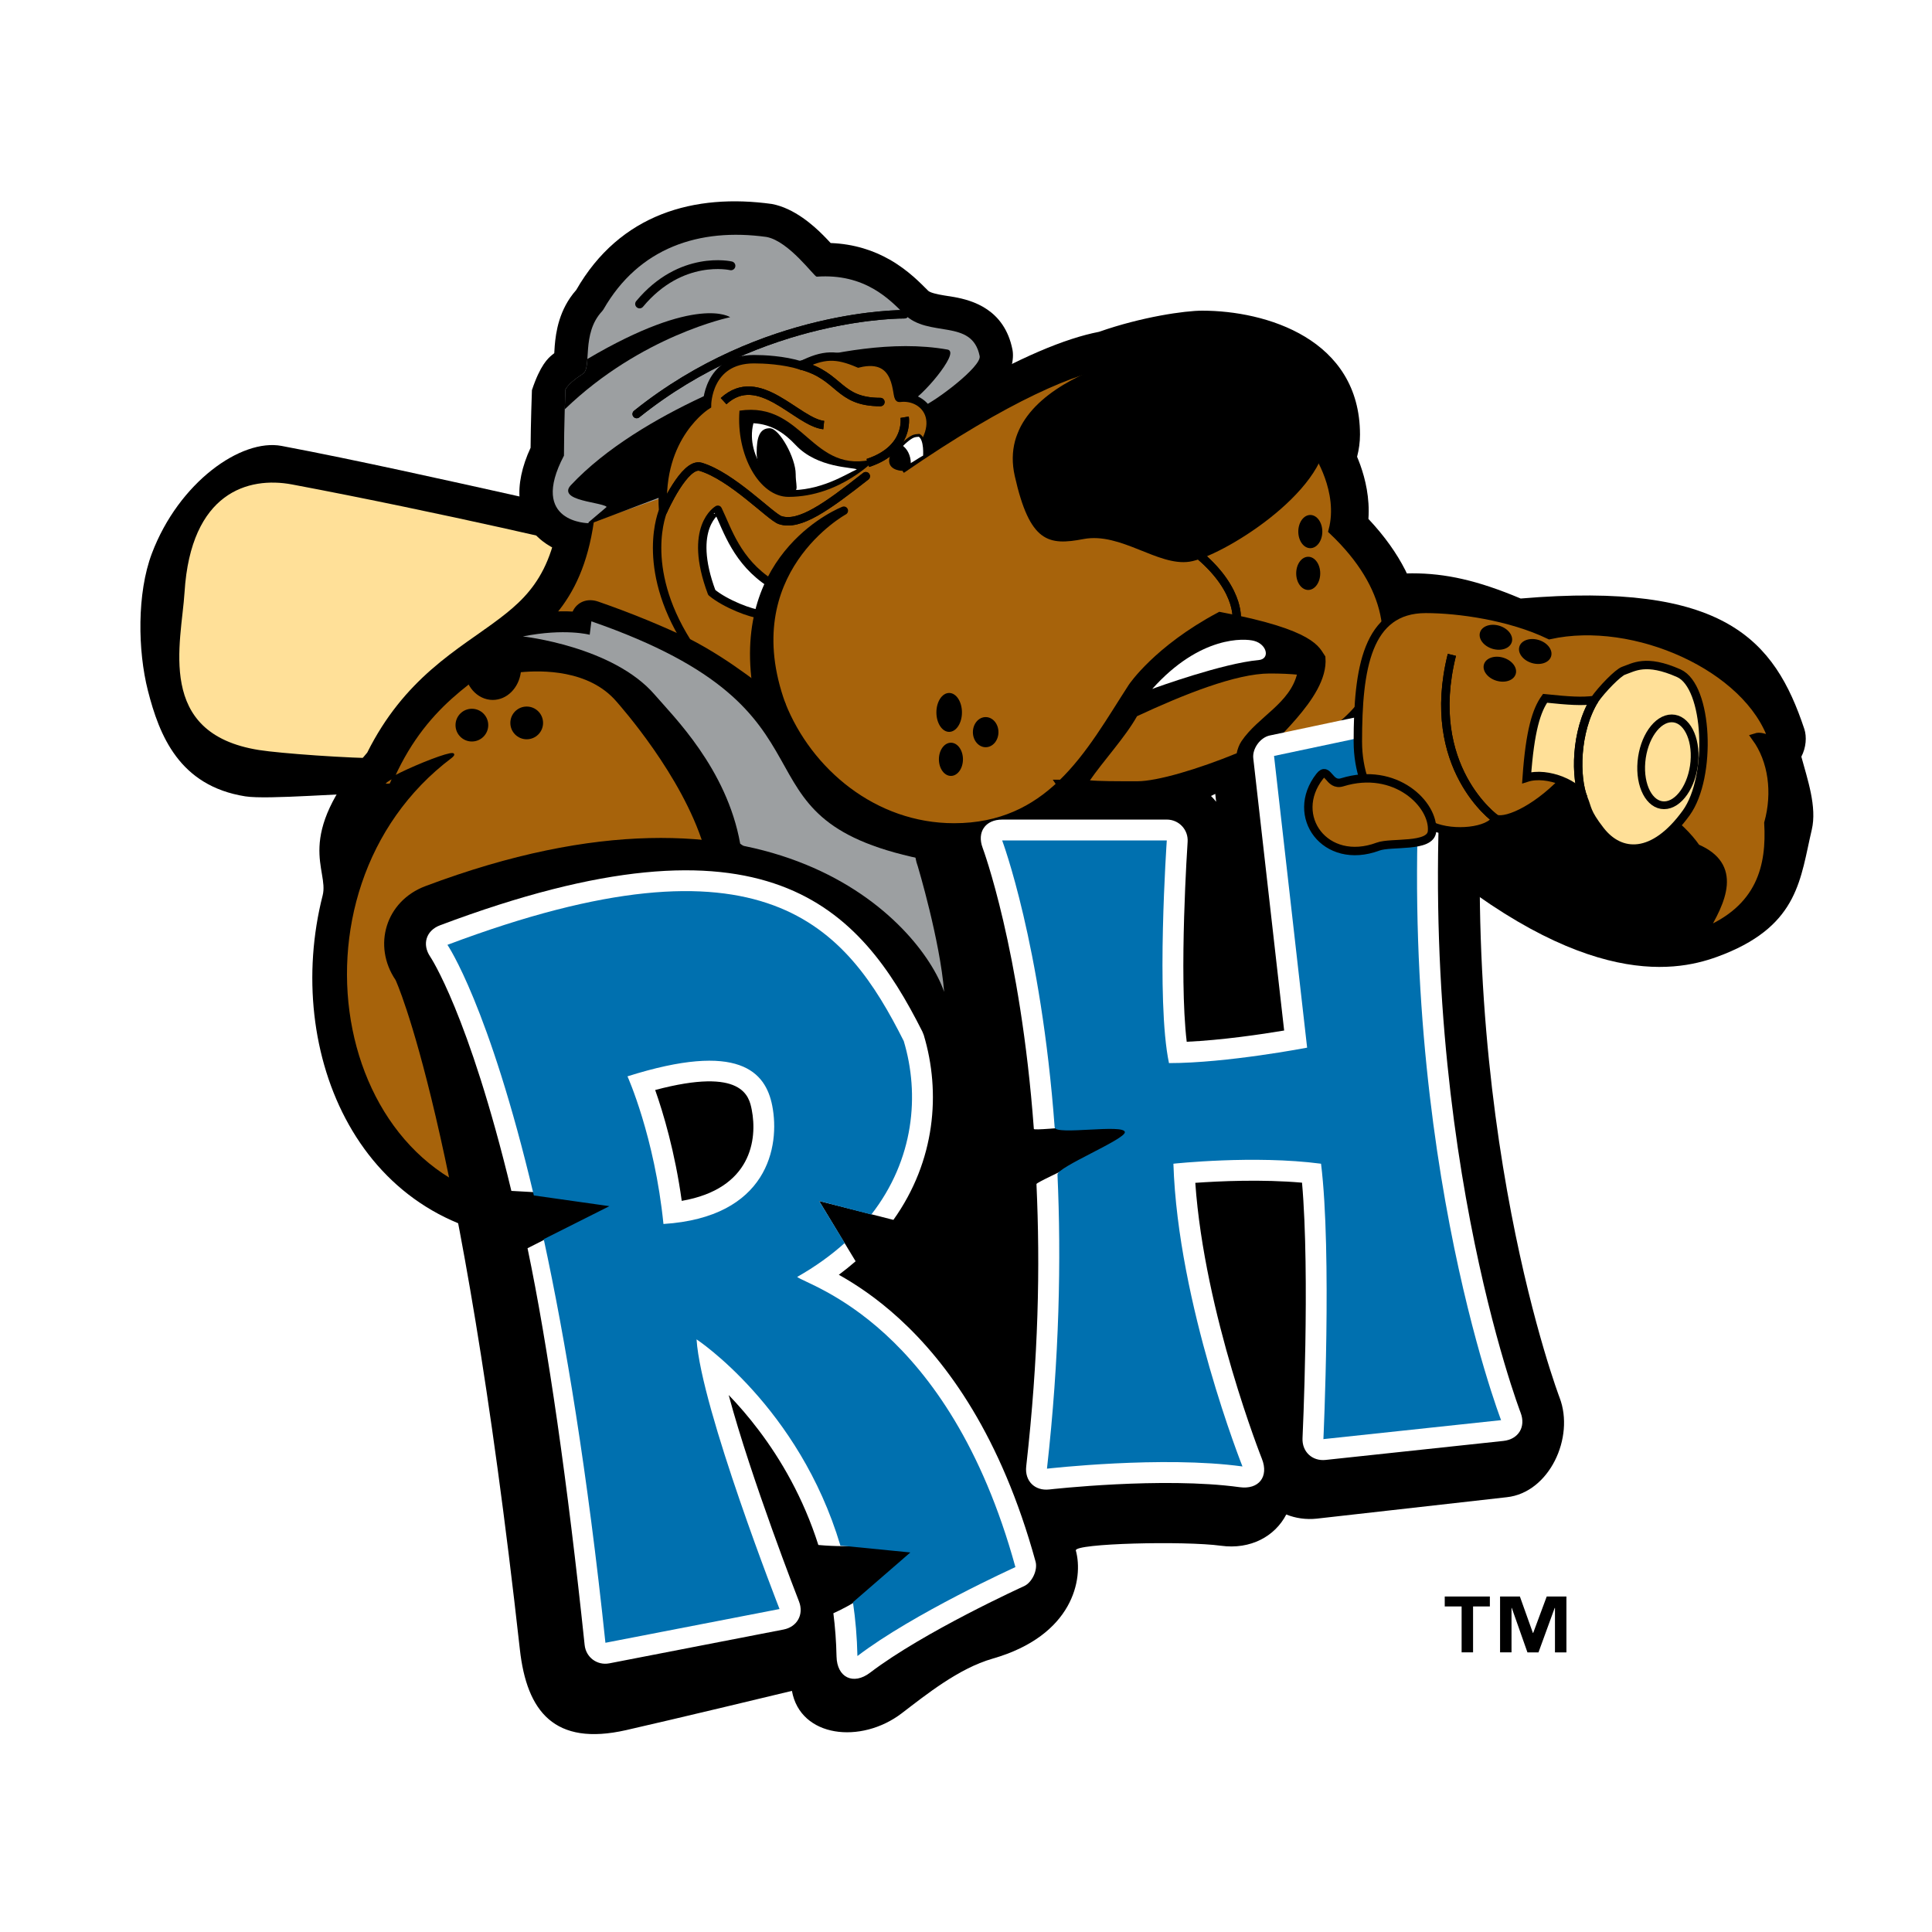 <?xml version="1.0" encoding="utf-8"?>
<!-- Generator: Adobe Illustrator 13.0.0, SVG Export Plug-In . SVG Version: 6.00 Build 14948)  -->
<!DOCTYPE svg PUBLIC "-//W3C//DTD SVG 1.0//EN" "http://www.w3.org/TR/2001/REC-SVG-20010904/DTD/svg10.dtd">
<svg version="1.0" id="Layer_1" xmlns="http://www.w3.org/2000/svg" xmlns:xlink="http://www.w3.org/1999/xlink" x="0px" y="0px"
	 width="192.756px" height="192.756px" viewBox="0 0 192.756 192.756" enable-background="new 0 0 192.756 192.756"
	 xml:space="preserve">
<g>
	<polygon fill-rule="evenodd" clip-rule="evenodd" fill="#FFFFFF" points="0,0 192.756,0 192.756,192.756 0,192.756 0,0 	"/>
	<path fill-rule="evenodd" clip-rule="evenodd" fill="#FFFFFF" d="M142.357,53.907c3.133,0.176,7.507,0.914,10.814,3.038
		c20.824-1.596,26.484,4.149,30.009,14.723c0.419,1.255,0.413,2.673,0.046,3.982c0.257,0.911,0.524,1.87,0.716,2.832
		c0.286,1.435,0.493,3.244,0.063,5.067c-0.287,1.221-0.512,2.427-0.805,3.598c-0.321,1.278-0.754,2.679-1.479,4.067
		c-1.53,2.934-8.715,12.073-29.789,4.34c0.531,17.588,6.783,42.696,6.783,42.696c2.096,5.459,0.905,13.463-6.076,14.209
		c0,0-21.763,3.021-22.436,2.955c-2.047,2.082-5.572,2.559-8.857,2.107c-1.688-0.232-5.119-0.271-8.107-0.188
		c-0.855,0.025-1.675,0.061-2.406,0.107c-0.423,4.236-0.11,7.83-10.892,11.25c-1.222,0.387-2.582,1.059-4,1.992
		c-1.475,0.969-2.825,2.041-3.956,2.904c-3.889,2.967-11.894,3.219-15.147-1.824c-3.867,0.928-12.109,3.121-15.288,3.84
		c-9.65,2.184-12.566-3.09-12.998-10.672c-1.052-18.434-3.987-30.838-5.821-40.689c-12.812-6.441-18.221-20.072-13.827-34.65
		c-2.478-3.31,0.17-4.71,0.354-5.787c0,0-5.728-0.707-6.848-0.885C13.648,81.532,6.769,71.525,8.893,58.715
		c1.347-8.119,11.649-19.097,18.066-17.889c6.434,1.211,14.737,3.081,20.543,4.37c0.157-0.518,0.549-2.479,1.416-1.946
		c0.03-2.365,0.804-4.006,0.82-4.452l-0.998,0.258c0.7-2.103,2.621-4.534,3.332-5.354c0.171-1.587,1.354-5.892,2.808-8.694
		c4.193-8.087,14.179-9.127,22.671-7.948c3.298,0.618,6.79,1.63,8.914,5.647c1.024,0.124,6.316,1.062,7.025,4.07
		c7.025,0.885,8.809,2.582,9.903,4.786c1.972-0.792,6.27-3.903,16.551-3.903c6.508,0,20.595,2.957,19.075,15.705
		c-0.077,0.65-0.054,1.303-0.156,1.929c0.473,1.325,0.955,3.137,1.019,5.226C140.838,51.636,141.663,52.766,142.357,53.907
		L142.357,53.907z"/>
	<path fill-rule="evenodd" clip-rule="evenodd" d="M60.009,56.965c0.142,0.036,0.247,0.069,0.303,0.078
		c-0.297,0.455-0.694,1.117-1.184,1.924c-1.062,1.75-2.526,4.134-4.321,6.645c-3.511,4.91-8.799,11.061-15.404,13.304
		c-0.039,0.014-1.032,0.178-1.073,0.178c-3.693,0-11.637,0.711-13.857,0.358c-6.604-1.046-8.582-6.098-9.718-10.556
		c-1.011-3.968-1.105-9.706,0.398-13.68c2.691-7.106,8.916-11.484,12.94-10.727c7.38,1.39,16.97,3.54,22.72,4.816
		c2.886,0.641,5.231,1.182,6.696,1.536C62.475,52.039,61.853,55.384,60.009,56.965L60.009,56.965z"/>
	
		<path fill-rule="evenodd" clip-rule="evenodd" fill="#FFE098" stroke="#000000" stroke-width="0.191" stroke-miterlimit="2.613" d="
		M18.317,59.081c0.625-10.024,6.422-11.672,10.841-10.84c14.685,2.765,31.477,6.67,28.975,6.253
		c-0.749-0.125-8.755,17.511-19.803,21.263c-3.544,0-10.377-0.496-12.508-0.833C15.36,73.266,18.005,64.091,18.317,59.081
		L18.317,59.081z"/>
	<path fill-rule="evenodd" clip-rule="evenodd" d="M128.255,66.752c-0.821-0.419-2.528-1.055-5.986-1.765
		c-2.285,1.33-3.903,2.667-4.959,3.683c-0.581,0.559-1.002,1.031-1.276,1.364c-0.193,0.234-0.286,0.367-0.286,0.367
		c-1.056,1.627-2.103,3.359-3.247,5.036c-1.2,1.757-2.583,3.572-4.256,5.18c-0.233,0.224-1.99,0.931-2.312,0.931
		c-0.931,2.158-5.065,4.339-10.745,4.339c-9.213,0-16.588-6.05-19.901-13.356c-0.861-0.604-1.869-1.375-3.044-2.225
		c-1.429-1.031-3.145-2.192-5.21-3.256c-0.118-0.061-1.227-1.077-1.297-1.188c-2.745-4.357-3.509-8.26-3.509-11.197
		c0-1.452,0.186-2.638,0.388-3.496c0.062-0.261,0.125-0.492,0.183-0.688c-0.142-4.217,1.142-7.355,2.605-9.491
		c0.7-1.023,1.425-1.795,2.021-2.341c0.134-0.587,0.356-1.3,0.733-2.037c1.087-2.126,3.331-4.11,7.073-4.11
		c0.849,0,2.566,0.052,4.381,0.44c2.256-0.907,4.15-0.917,6.392-0.131c3.125-0.342,5.243,1.27,6.204,3.451l0.09,0.215
		c1.668,0.397,2.76,1.415,3.313,2.752c6.036-3.563,10.711-5.482,14.037-6.123c4.286-1.504,8.584-2.111,10.3-2.111
		c6.355,0,15.74,2.811,15.74,12.369c0,0.748-0.103,1.485-0.29,2.207c0.11,0.264,0.221,0.545,0.328,0.843
		c0.487,1.365,0.949,3.256,0.803,5.358c12.969,13.804-0.525,26.839-11.189,27.419c-3.138,0.17-4.597-2.103-3.132-4.884
		c0.289-0.551,0.669-1.045,0.978-1.419c0.3-0.363,0.66-0.762,1.059-1.191c0.675-0.721,1.475-1.542,2.233-2.421
		c0.725-0.837,1.291-1.595,1.65-2.265L128.255,66.752L128.255,66.752z"/>
	
		<path fill-rule="evenodd" clip-rule="evenodd" stroke="#000000" stroke-width="0.191" stroke-linecap="round" stroke-linejoin="round" stroke-miterlimit="2.613" d="
		M36.717,75.142c1.835-3.678,4.069-6.244,6.383-8.271c1.196-1.048,2.417-1.954,3.626-2.813c1.088-0.772,2.165-1.504,3.188-2.284
		c3.404-2.59,6.255-5.6,6.255-15.11c0-0.669,1.046-2.516,1.619-2.859c2.068-1.24,7.529-4.847,12.905-8.361
		c1.258-0.824,3.429-0.498,4.389,0.66c4.962,5.969,8.485,17.302,10.749,26.46c2.329,9.421,3.536,17.496,3.536,17.496
		c0.057,0.377-0.45,2.27-0.689,2.57l-31.686,39.816c-0.323,0.406-2.19,1.271-2.708,1.256c-18.378-0.539-25.979-18.727-21.999-34.348
		C32.957,86.711,29.299,83.708,36.717,75.142L36.717,75.142z"/>
	<path fill-rule="evenodd" clip-rule="evenodd" d="M82.874,24.247c2.363,0.09,4.31,0.755,5.893,1.657
		c0.943,0.537,1.721,1.136,2.354,1.688c0.578,0.503,1.062,0.996,1.473,1.406c0.048,0.048,0.171,0.153,0.599,0.27
		c0.662,0.182,1.357,0.251,2.006,0.368c1.808,0.328,5.007,1.211,5.812,5.235c0.17,0.842-0.015,2.457-1.395,4.019
		c-0.594,0.672-1.348,1.352-2.065,1.941c-1.332,1.094-3.249,2.429-4.466,2.916L59.857,55.351c-0.041,0.014-1.056,0.185-1.098,0.186
		c0,0-0.666,0.01-1.563-0.174c-0.772-0.158-1.982-0.517-3.083-1.387c-2.716-2.145-2.907-5.567-1.177-9.301
		c0.019-2.535,0.118-5.272,0.135-5.753c0.833-2.5,1.605-3.178,2.007-3.509l0.221-0.178c0.014-0.229,0.026-0.473,0.046-0.728
		c0.111-1.335,0.416-3.625,2.144-5.574c4.378-7.635,11.832-9.651,19.525-8.582c2.25,0.422,4.174,2.177,5.075,3.077
		C82.375,23.712,82.639,23.992,82.874,24.247L82.874,24.247z"/>
	<path fill-rule="evenodd" clip-rule="evenodd" d="M58.333,35.977c11.188-6.67,14.514-4.328,14.514-4.328s-8.991,1.841-16.666,9.348
		C53.671,38.486,58.333,35.977,58.333,35.977L58.333,35.977z"/>
	<path fill-rule="evenodd" clip-rule="evenodd" stroke="#000000" stroke-width="0.191" stroke-miterlimit="2.613" d="
		M113.491,81.374c-2.356,0-4.049-0.003-5.246-0.12c-3.046-0.298-4.159-2.692-2.424-5.212c0.779-1.13,1.724-2.292,2.634-3.45
		c0.867-1.103,1.551-2.023,2.012-2.845c0.095-0.169,1.324-1.308,1.5-1.39c4.553-2.123,10.476-4.593,14.71-4.593
		c1.234,0,2.285,0.048,3.168,0.137c2.111,0.211,3.412,2.046,2.91,4.107c-0.616,2.527-2.235,4.179-3.426,5.276
		c-0.536,0.497-1.102,0.973-1.633,1.476c-0.461,0.437-0.771,0.782-0.987,1.102C120.839,79.911,116.202,81.374,113.491,81.374
		L113.491,81.374z"/>
	<path fill-rule="evenodd" clip-rule="evenodd" d="M142.944,85.929c-6.88,1.852-10.808-6.514-10.808-11.942
		c0-3.627,0.202-7.523,1.424-10.583c1.381-3.454,2.816-6.203,7.331-6.203c3.324,0,6.506,0.693,10.828,2.514
		c20.327-1.729,25.329,4.104,28.295,13.007c0.263,0.785,0.181,1.87-0.293,2.772c0.611,2.258,1.575,5.015,1.039,7.292
		c-1.137,4.82-1.28,9.41-8.714,12.397C168.325,96.678,159.334,99.426,142.944,85.929L142.944,85.929z"/>
	<path fill-rule="evenodd" clip-rule="evenodd" stroke="#000000" stroke-width="0.204" stroke-miterlimit="2.613" d="
		M134.392,74.511c6.385-1.1,12.271,3.451,11.804,8.732c-0.185,2.086-1.678,3.17-2.694,3.618c-0.926,0.409-1.923,0.537-2.562,0.599
		c-0.616,0.06-1.271,0.083-1.857,0.122c-0.173,0.012-0.33-0.027-0.432,0.011c-7.913,2.947-15.108-5.164-9.604-12.196
		C131.404,72.38,132.832,72.899,134.392,74.511L134.392,74.511z"/>
	
		<path fill-rule="evenodd" clip-rule="evenodd" fill="#A7630B" stroke="#000000" stroke-width="0.191" stroke-linecap="round" stroke-linejoin="round" stroke-miterlimit="2.613" d="
		M45,75.549c1.941-1.576-9.247,3.128-6.045,2.71c6.67-15.843,20.549-10.099,20.549-31.596c2.085-1.25,7.593-4.885,13.013-8.429
		c8.799,10.588,13.549,42.318,13.549,42.318l-31.686,39.815C33.118,119.744,27.281,88.891,45,75.549L45,75.549z"/>
	<path fill-rule="evenodd" clip-rule="evenodd" d="M57.132,61.015c0.433-0.945,1.445-1.377,2.553-0.993
		c13.751,4.761,21.559,11.056,22.175,11.987c0.567,0.859,12.44,9.602,12.504,9.66c1.966,1.835,2.257,8.655,2.97,11.937
		c0.395,1.826,0.632,3.569,0.664,4.864c0.018,0.66-0.012,1.379-0.171,2.004c-0.094,0.369-0.558,1.977-2.268,2.135
		c-0.314,0.027-1.511-0.432-1.725-0.664c-3.769-4.09-8.215-7.497-12.158-10.189c-4.03-2.752-7.471-4.729-9.062-5.896
		c-0.159-0.117-2.365-1.323-2.424-1.513C68.016,77.341,61.965,70.528,61.512,70c-2.758-3.217-7.508-3.124-9.547-2.934
		c-0.204,1.566-1.38,2.767-2.801,2.767c-1.566,0-2.833-1.456-2.833-3.252c0-1.796,1.88-3.69,2.007-3.753
		c1.673-0.836,2.408-1.173,3.417-1.375C54.003,61.003,55.829,60.947,57.132,61.015L57.132,61.015z"/>
	<path fill-rule="evenodd" clip-rule="evenodd" fill="#9C9FA1" d="M59.002,61.991c26.516,9.18,12.841,19.51,32.853,23.692
		c2.844,2.656,5.162,14.696,3.513,14.848C87.525,92.02,77.008,86.498,73.85,84.178c-1.338-7.506-6.704-12.739-8.511-14.846
		c-4.162-4.852-13.174-5.835-13.174-5.835c4.183-0.836,6.67-0.167,6.67-0.167L59.002,61.991L59.002,61.991z"/>
	<path fill-rule="evenodd" clip-rule="evenodd" d="M91.573,86.446c-1.607-4.288,3.809-8.847,8.413-8.847h16.425
		c2.011,0,3.784,0.939,4.924,2.393l-0.438-3.866c-0.353-3.096,1.871-6.178,4.919-6.822l14.883-3.15
		c4.262-0.901,7.88,2.283,7.527,6.624c-1.597,19.67,0.283,36.449,2.555,48.279c2.227,11.594,4.82,18.387,4.82,18.387
		c1.525,3.973-1.029,9.48-5.272,9.934l-18.936,2.135c-1.094,0.119-2.135-0.039-3.062-0.412c-1.114,2.162-3.548,3.527-6.528,3.117
		c-3.604-0.496-14.662-0.24-14.466,0.477c0.777,2.822-0.26,8.484-8.312,10.791c-3.396,0.971-6.69,3.643-9.062,5.451
		c-4.048,3.09-10.112,2.432-10.952-2.238c-0.146,0.039-12.015,2.891-16.555,3.918c-7.131,1.613-9.898-1.842-10.589-8.053
		C45.993,111.805,39.47,97.783,39.47,97.783c-2.322-3.43-0.992-7.879,2.966-9.371c34.543-13.006,49.414,3.739,51.761,10.547
		C93.783,93.809,91.573,86.446,91.573,86.446L91.573,86.446z"/>
	<path fill-rule="evenodd" clip-rule="evenodd" fill="#9C9FA1" d="M58.759,52.201l33.156-11.576c1.403-0.562,6.034-4.058,5.826-5.1
		c-0.758-3.789-5.11-1.774-7.504-4.169c-1.46-1.46-3.938-4.097-8.757-3.752c-0.236,0.017-2.757-3.54-5.002-3.962
		c-6.704-0.931-12.733,1.057-16.271,7.227l-0.136,0.183c-2.106,2.247-0.993,5.626-1.911,6.238c-0.523,0.348-1.451,0.976-1.754,1.585
		l0.001,0.104c0,0-0.137,3.565-0.14,6.481C52.714,52.201,58.759,52.201,58.759,52.201L58.759,52.201z"/>
	<path fill-rule="evenodd" clip-rule="evenodd" d="M58.603,35.818c10.971-6.472,14.244-4.169,14.244-4.169s-8.862,1.815-16.5,9.188
		c0.032-1.101,0.061-1.858,0.061-1.858l-0.001-0.104c0.304-0.609,1.231-1.237,1.754-1.585
		C58.479,37.077,58.554,36.533,58.603,35.818L58.603,35.818z"/>
	<path fill-rule="evenodd" clip-rule="evenodd" stroke="#000000" stroke-width="0.191" stroke-miterlimit="2.613" d="
		M58.759,52.201L90.538,40.16c1.403-0.562,5.041-5,3.994-5.187c-5.499-0.981-11.5,0.335-15.684,1.338
		c-1.341,0.322-14.826,4.684-21.831,12.169c-1.464,1.565,4.312,1.545,3.522,2.213C59.434,51.625,58.759,52.201,58.759,52.201
		L58.759,52.201z"/>
	
		<path fill-rule="evenodd" clip-rule="evenodd" fill="#A7630B" stroke="#000000" stroke-width="0.839" stroke-miterlimit="2.613" d="
		M66.159,50.951c-0.522-7.504,4.378-10.528,4.378-10.528s0-4.586,4.689-4.586c0.947,0,2.926,0.079,4.691,0.626
		c2.259-1.146,3.543-1.147,5.732-0.209c4.273-1.042,3.695,3.498,4.095,3.443c2.674-0.367,5.304,2.829,0.199,7.133
		c10.506-7.24,17.466-10.132,21.138-10.576l20.325,8.86c0,0,2.606,3.857,1.562,7.817c11.884,11.257,1.773,22.409-7.816,22.931
		c1.042-1.981,6.983-6.358,6.672-10.215c-0.521-0.729-0.729-2.397-10.11-4.169c-6.254,3.335-8.744,7.073-8.744,7.073
		c-2.096,3.229-4.159,6.892-7.039,9.66h-0.105l0.042,0.062c-2.642,2.517-5.979,4.279-10.682,4.279
		c-8.021,0-14.557-5.535-17.223-12.246c-1.98-1.216-4.936-3.922-9.407-6.224C63.762,56.476,66.159,50.951,66.159,50.951
		L66.159,50.951z"/>
	<path fill-rule="evenodd" clip-rule="evenodd" fill="#FFFFFF" d="M116.411,81.769c1.214,0,2.163,1.016,2.078,2.227
		c-0.009,0.141-0.892,13.222-0.09,19.942c3.529-0.162,7.456-0.744,9.721-1.123l-3.08-27.159c-0.11-0.96,0.693-2.074,1.639-2.275
		l14.883-3.147c1.532-0.325,2.637,0.645,2.509,2.208c-1.631,20.117,0.29,37.28,2.618,49.403c2.312,12.043,5.021,19.094,5.021,19.094
		c0.547,1.422-0.21,2.662-1.723,2.824l-17.729,1.895c-1.34,0.143-2.366-0.824-2.305-2.17c0,0,0.767-16.277-0.05-25.492
		c-3.999-0.352-8.246-0.154-10.648,0.016c0.918,13.113,6.639,27.518,6.644,27.529c0.714,1.791-0.312,3.1-2.221,2.836
		c-7.69-1.059-18.946,0.223-18.983,0.227c-1.455,0.168-2.473-0.848-2.309-2.305c1.233-10.971,1.399-19.852,1.022-28.164
		c-0.013-0.287,10.007-4.527,9.935-5.74c-0.047-0.77-10.175,0.533-10.196,0.24c-1.325-17.945-5.109-28.044-5.109-28.044
		c-0.591-1.575,0.269-2.82,1.949-2.82H116.411L116.411,81.769z"/>
	<path fill-rule="evenodd" clip-rule="evenodd" fill="#FFFFFF" d="M68.017,119.811c6.959-1.205,7.56-6.154,6.984-9.096
		c-0.259-1.314-0.871-4.295-9.634-1.965C66.17,111.027,67.341,114.922,68.017,119.811L68.017,119.811L68.017,119.811z
		 M72.701,139.18c2.231,8.334,6.953,20.438,7.014,20.592c0.509,1.297-0.176,2.543-1.543,2.807l-17.372,3.371
		c-1.22,0.236-2.34-0.592-2.47-1.83c-1.696-16.143-3.656-29.83-5.697-39.584c12.893-6.596,11.921-4.857-1.613-5.721
		c-4.265-17.705-8.098-23.369-8.098-23.369c-0.835-1.233-0.412-2.606,0.983-3.131c32.678-12.306,41.891-1.761,48.123,10.613
		l0.136,0.338c1.717,5.715,1.174,12.553-3.029,18.441l-7.413-1.887l3.643,6.016c-0.528,0.461-1.086,0.91-1.675,1.348
		c1.654,0.924,3.764,2.303,6.034,4.381c4.786,4.377,10.161,11.746,13.594,24.234c0.234,0.846-0.349,2.086-1.149,2.451
		c-0.046,0.02-10.01,4.549-15.358,8.631c-1.673,1.275-3.306,0.488-3.35-1.615c-0.03-1.496-0.14-2.932-0.315-4.312
		c3.485-1.537,9.699-6.139,9.446-7.277c-0.252-1.133-3.974,1.104-10.945,0.465c-1.501-4.715-3.736-8.527-5.954-11.457
		C74.666,141.326,73.644,140.158,72.701,139.18L72.701,139.18z"/>
	<path fill-rule="evenodd" clip-rule="evenodd" fill="#0070AF" d="M99.986,83.852h16.425c0,0-1.101,15.982,0.219,22.214
		c5.792,0,13.782-1.541,13.782-1.541l-3.301-29.104l14.881-3.149c-3.301,40.685,7.771,69.417,7.771,69.417l-17.727,1.893
		c0,0,0.864-18.604-0.236-27.477c-6.671-0.879-14.729,0-14.729,0c0.439,14.002,6.89,30.205,6.89,30.205
		c-7.992-1.1-19.505,0.221-19.505,0.221c1.247-11.096,1.429-20.938,1.049-29.344c-0.035-0.74,6.765-3.514,6.723-4.23
		c-0.05-0.857-6.941,0.346-7.004-0.479C103.872,94.161,99.986,83.852,99.986,83.852L99.986,83.852z"/>
	<path fill-rule="evenodd" clip-rule="evenodd" fill="#0070AF" d="M62.604,107.387c0,0,2.709,6.01,3.589,14.73
		c10.413-0.662,11.648-7.748,10.853-11.801C76.386,106.945,73.745,103.865,62.604,107.387L62.604,107.387L62.604,107.387z
		 M44.64,94.266c31.746-11.954,39.805-1.761,45.528,9.6c1.602,5.334,1.05,11.801-3.238,17.309l-5.208-1.354l2.555,4.193
		c-1.347,1.213-2.921,2.352-4.742,3.385c1.058,0.869,15.102,4.689,21.773,28.951c0,0-10.193,4.623-15.762,8.873
		c-0.04-1.875-0.195-3.664-0.446-5.367l5.726-4.967l-6.979-0.688c-4.137-13.857-14.351-20.572-14.351-20.572
		c0.439,6.893,8.278,26.904,8.278,26.904L60.403,163.9c-1.791-17.049-3.983-30.217-6.154-40.268l6.552-3.293l-7.539-1.068
		C48.772,100.279,44.64,94.266,44.64,94.266L44.64,94.266z"/>
	<path fill-rule="evenodd" clip-rule="evenodd" fill="#FFFFFF" d="M125.116,63.938c-0.929-0.245-5.361-0.562-10.157,4.798
		c0.322-0.128,7.068-2.568,10.612-2.88C126.736,65.752,126.427,64.287,125.116,63.938L125.116,63.938z"/>
	
		<path fill-rule="evenodd" clip-rule="evenodd" fill="#A7630B" stroke="#000000" stroke-width="0.191" stroke-miterlimit="2.613" d="
		M123.467,75.225c0.084-0.451,0.247-0.884,0.478-1.228c1.643-2.435,4.83-3.74,5.569-6.776c-0.791-0.079-1.731-0.122-2.837-0.122
		c-3.365,0-8.604,2.093-13.302,4.282c-1.201,2.141-3.324,4.402-4.807,6.554c1.125,0.111,2.713,0.105,4.923,0.105
		C115.47,78.04,119.55,76.834,123.467,75.225L123.467,75.225z"/>
	<path fill-rule="evenodd" clip-rule="evenodd" d="M87.395,45.75c-6.449,1.813-7.144-5.743-13.617-4.778
		c-0.348,4.423,1.978,8.601,4.888,8.601C83.876,49.573,87.395,45.75,87.395,45.75L87.395,45.75z"/>
	<path fill-rule="evenodd" clip-rule="evenodd" fill="#FFFFFF" d="M85.487,46.83c-1.062,0.461-3.644,2.21-7.024,2.07
		c-0.837-0.035-4.193-3.149-3.294-6.674c1.795,0.092,3.065,0.953,4.217,2.177C81.563,46.722,85.101,46.602,85.487,46.83
		L85.487,46.83z"/>
	<path fill-rule="evenodd" clip-rule="evenodd" stroke="#000000" stroke-width="0.191" stroke-miterlimit="2.613" d="
		M75.587,45.187c0-1.588,0.309-2.366,1.204-2.366c0.894,0,2.5,2.894,2.5,4.482c0,1.589,0.651,1.961-1.526,1.597
		C76.882,48.754,75.587,46.775,75.587,45.187L75.587,45.187z"/>
	<path fill-rule="evenodd" clip-rule="evenodd" d="M101.242,47.486c-2.271-10.114,15.561-13.154,18.701-13.154
		c6.109,0,12.406,2.583,12.406,9.033c0,5.786-10.556,12.204-13.66,12.674c-3.168,0.479-6.859-2.967-10.589-2.258
		C104.616,54.445,102.741,54.156,101.242,47.486L101.242,47.486z"/>
	<path fill="none" stroke="#000000" stroke-width="0.839" stroke-miterlimit="2.613" d="M72.194,40.021
		c3.541-3.252,7.313,2.102,9.99,2.39 M86.584,46.191c4.203-1.383,3.673-4.562,3.673-4.562"/>
	
		<path fill-rule="evenodd" clip-rule="evenodd" fill="#FFFFFF" stroke="#000000" stroke-width="0.191" stroke-miterlimit="2.613" d="
		M71.013,59.114c1.359,1.133,4.003,2.139,4.833,2.139l1.058-3.045c-3.398-2.19-4.312-5.326-5.287-7.351
		C71.617,50.857,68.571,52.595,71.013,59.114L71.013,59.114z"/>
	<path fill-rule="evenodd" clip-rule="evenodd" d="M93.424,71.078c0-1.072,0.571-1.941,1.274-1.941c0.705,0,1.276,0.869,1.276,1.941
		s-0.571,1.941-1.276,1.941C93.995,73.019,93.424,72.149,93.424,71.078L93.424,71.078z"/>
	<path fill-rule="evenodd" clip-rule="evenodd" d="M97.066,73.048c0-0.831,0.571-1.504,1.274-1.504c0.706,0,1.276,0.673,1.276,1.504
		c0,0.83-0.57,1.503-1.276,1.503C97.638,74.551,97.066,73.878,97.066,73.048L97.066,73.048z"/>
	<path fill-rule="evenodd" clip-rule="evenodd" d="M93.675,75.757c0-0.914,0.537-1.656,1.2-1.656c0.662,0,1.199,0.742,1.199,1.656
		c0,0.915-0.537,1.656-1.199,1.656C94.212,77.414,93.675,76.672,93.675,75.757L93.675,75.757z"/>
	
		<path fill-rule="evenodd" clip-rule="evenodd" fill="#A7630B" stroke="#000000" stroke-width="0.839" stroke-miterlimit="2.613" d="
		M135.473,73.986c0-7.268,0.902-13.237,6.774-13.237c3.271,0,8.424,0.719,12.35,2.611c8.497-1.882,19.858,3.225,22.256,10.417
		c0.106,0.323-0.975-0.431-1.668-0.208c1.668,2.293,2.085,5.524,1.25,8.546c0.245,4.27-0.7,8.587-6.565,10.945
		c1.979-3.232,3.544-6.671-0.627-8.442c-3.331-4.844-12.11-7.988-12.819-7.192c-2.762,3.098-5.973,4.659-7.192,4.274
		c-0.631,1.264-4.168,1.668-6.357,0.729C139.224,83.992,135.473,79.681,135.473,73.986L135.473,73.986z"/>
	
		<path fill-rule="evenodd" clip-rule="evenodd" fill="#A7630B" stroke="#000000" stroke-width="0.839" stroke-miterlimit="2.613" d="
		M131.671,77.451c0.835-1.067,0.902,1.014,2.237,0.6c5.297-1.643,9.203,2.208,8.965,4.899c-0.146,1.64-4.078,1.028-5.39,1.518
		C132.21,86.432,128.577,81.404,131.671,77.451L131.671,77.451z"/>
	
		<path fill-rule="evenodd" clip-rule="evenodd" fill="#FFE098" stroke="#000000" stroke-width="0.839" stroke-miterlimit="2.613" d="
		M152.318,77.593c0.332-4.755,0.998-6.754,1.833-7.921c2.416,0.25,3.67,0.333,4.921,0.167c0.75-1.083,2.373-2.74,2.916-2.921
		c0.999-0.333,2.203-1.217,5.504,0.25c2.939,1.307,3.332,10.342,0.75,13.925c-3.256,4.515-6.588,4.338-8.587,1.754
		c-1.425-1.838-1.245-2.171-1.666-3.171C157.571,78.342,154.399,76.925,152.318,77.593L152.318,77.593z"/>
	<path fill="none" stroke="#000000" stroke-width="0.773" stroke-miterlimit="2.613" d="M163.765,76.007
		c0.211-2.395,1.563-4.335,3.022-4.335s2.471,1.941,2.261,4.335c-0.21,2.395-1.562,4.335-3.021,4.335
		C164.568,80.342,163.555,78.402,163.765,76.007L163.765,76.007z"/>
	<path fill="none" stroke="#000000" stroke-width="0.839" stroke-miterlimit="2.613" d="M159.072,69.838
		c-1.922,3.167-1.922,7.754-1.083,9.836 M144.854,65.335c-2.814,11.256,4.377,16.364,4.377,16.364"/>
	<path fill-rule="evenodd" clip-rule="evenodd" d="M129.322,57.205c0-0.914,0.537-1.656,1.199-1.656s1.198,0.742,1.198,1.656
		s-0.536,1.655-1.198,1.655S129.322,58.119,129.322,57.205L129.322,57.205z"/>
	<path fill-rule="evenodd" clip-rule="evenodd" d="M129.531,53.035c0-0.915,0.536-1.656,1.198-1.656s1.199,0.741,1.199,1.656
		s-0.537,1.657-1.199,1.657S129.531,53.95,129.531,53.035L129.531,53.035z"/>
	
		<path fill-rule="evenodd" clip-rule="evenodd" fill="#FFFFFF" stroke="#000000" stroke-width="0.28" stroke-linecap="round" stroke-linejoin="round" stroke-miterlimit="2.613" d="
		M92.233,45.546c-0.605,0.302-1.179,0.798-2.29,1.284c0,0-1.52-0.067-0.983-1.36c2.04-2.265,2.29-1.962,2.744-2.039
		C92.384,43.809,92.233,45.546,92.233,45.546L92.233,45.546z"/>
	<path fill-rule="evenodd" clip-rule="evenodd" d="M89.976,44.407c0.533,0.338,0.897,1.03,0.897,1.831c0,0.042,0,0.085-0.002,0.127
		c-0.266,0.152-0.569,0.309-0.927,0.466c0,0-1.52-0.067-0.983-1.36C89.364,45.022,89.697,44.676,89.976,44.407L89.976,44.407z"/>
	
		<path fill-rule="evenodd" clip-rule="evenodd" fill="#FFFFFF" stroke="#000000" stroke-width="0.839" stroke-linecap="round" stroke-linejoin="round" stroke-miterlimit="2.613" d="
		M71.013,59.114c1.359,1.133,4.003,2.139,4.833,2.139l1.058-3.045c-3.398-2.19-4.312-5.326-5.287-7.351
		C71.617,50.857,68.571,52.595,71.013,59.114L71.013,59.114z"/>
	
		<path fill-rule="evenodd" clip-rule="evenodd" stroke="#000000" stroke-width="0.839" stroke-linecap="round" stroke-linejoin="round" stroke-miterlimit="2.613" d="
		M77.963,70.308c-4.821-13.312,6.228-19.356,6.228-19.356s-10.84,4.168-8.651,17.823L77.963,70.308L77.963,70.308z"/>
	
		<path fill="none" stroke="#000000" stroke-width="0.839" stroke-linecap="round" stroke-linejoin="round" stroke-miterlimit="2.613" d="
		M66.172,50.951c0,0,2.142-4.857,3.739-4.377c3.126,0.938,6.983,5.002,7.921,5.315c1.943,0.647,4.69-1.355,8.548-4.378
		 M79.918,36.463c3.959,1.042,3.647,3.648,7.921,3.648 M118.795,54.703c5.003,3.752,4.587,7.087,4.587,7.087 M90.237,31.355
		c0,0-14.045-0.208-26.716,9.955"/>
	<path fill="none" stroke="#000000" stroke-width="0.839" stroke-miterlimit="2.613" d="M72.194,40.021
		c3.541-3.252,7.313,2.102,9.99,2.39 M86.584,46.191c4.203-1.383,3.673-4.562,3.673-4.562 M159.072,69.838
		c-1.922,3.167-1.922,7.754-1.083,9.836 M144.854,65.335c-2.814,11.256,4.377,16.364,4.377,16.364"/>
	
		<path fill="none" stroke="#000000" stroke-width="0.839" stroke-linecap="round" stroke-linejoin="round" stroke-miterlimit="2.613" d="
		M66.172,50.951c0,0,2.142-4.857,3.739-4.377c3.126,0.938,6.983,5.002,7.921,5.315c1.943,0.647,4.69-1.355,8.548-4.378
		 M79.918,36.463c3.959,1.042,3.647,3.648,7.921,3.648 M118.795,54.703c5.003,3.752,4.587,7.087,4.587,7.087 M90.237,31.355
		c0,0-14.045-0.208-26.716,9.955"/>
	<path fill-rule="evenodd" clip-rule="evenodd" d="M45.447,72.347c0-0.901,0.73-1.633,1.632-1.633c0.902,0,1.633,0.731,1.633,1.633
		c0,0.902-0.731,1.632-1.633,1.632C46.177,73.979,45.447,73.249,45.447,72.347L45.447,72.347z"/>
	<path fill-rule="evenodd" clip-rule="evenodd" d="M50.917,72.126c0-0.901,0.73-1.633,1.632-1.633c0.901,0,1.633,0.731,1.633,1.633
		c0,0.902-0.731,1.632-1.633,1.632C51.647,73.759,50.917,73.028,50.917,72.126L50.917,72.126z"/>
	<path fill-rule="evenodd" clip-rule="evenodd" d="M149.597,62.434c0.874,0.268,1.426,0.998,1.233,1.631
		c-0.195,0.634-1.062,0.93-1.936,0.663c-0.875-0.267-1.426-0.999-1.233-1.632C147.856,62.463,148.722,62.167,149.597,62.434
		L149.597,62.434z"/>
	<path fill-rule="evenodd" clip-rule="evenodd" d="M153.521,63.853c0.875,0.267,1.427,0.998,1.233,1.63
		c-0.193,0.633-1.059,0.93-1.933,0.663c-0.875-0.268-1.427-0.997-1.233-1.631C151.781,63.882,152.647,63.585,153.521,63.853
		L153.521,63.853z"/>
	<path fill-rule="evenodd" clip-rule="evenodd" d="M149.989,65.619c0.875,0.268,1.427,0.998,1.233,1.631s-1.059,0.93-1.934,0.663
		c-0.874-0.268-1.426-0.997-1.232-1.631C148.249,65.648,149.115,65.352,149.989,65.619L149.989,65.619z"/>
	<path fill="none" stroke="#000000" stroke-width="0.883" stroke-linecap="round" stroke-miterlimit="2.613" d="M63.814,30.323
		c4.139-4.972,9.113-3.802,9.113-3.802"/>
	<path fill-rule="evenodd" clip-rule="evenodd" d="M148.645,160.273h-1.677v4.584h-1.142v-4.584h-1.684v-0.992h4.502V160.273
		L148.645,160.273L148.645,160.273z M156.281,164.861h-1.142v-4.438h-0.027l-1.618,4.438h-1.1l-1.564-4.438h-0.026v4.434h-1.142
		v-5.576h1.977l1.3,3.643h0.026l1.353-3.643h1.964V164.861L156.281,164.861z"/>
</g>
</svg>
